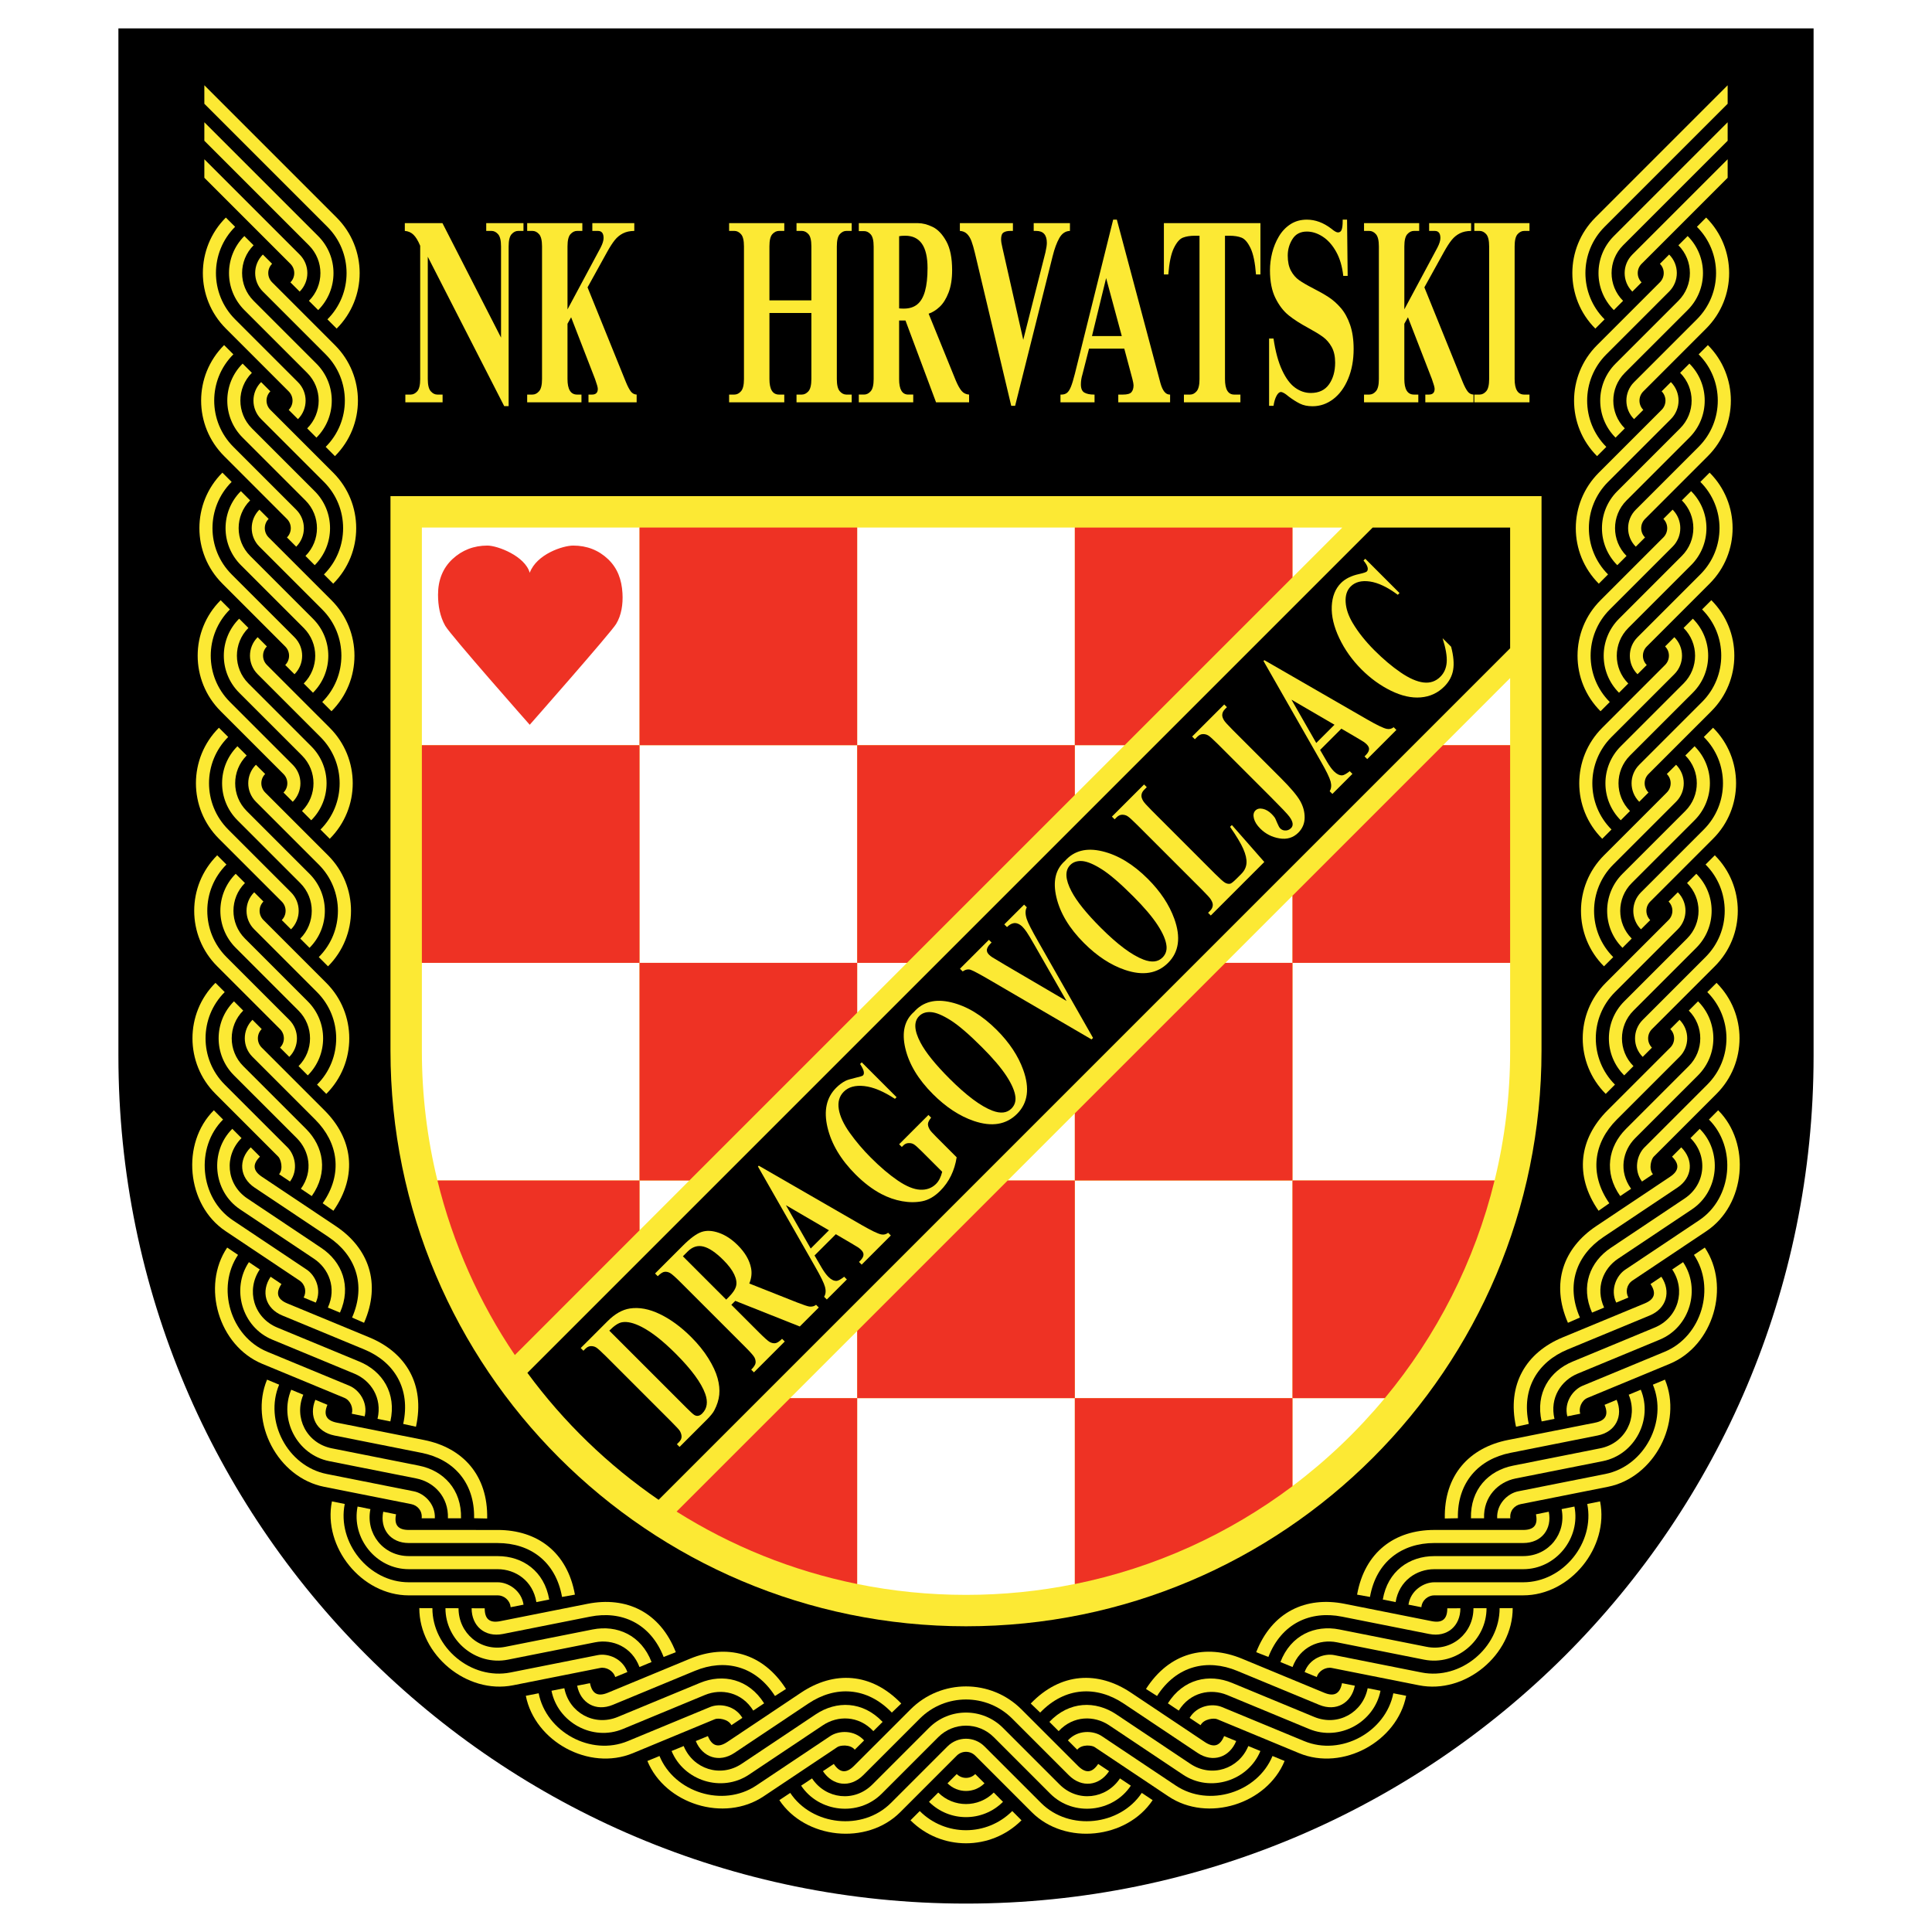 <?xml version="1.0" encoding="utf-8"?>
<!-- Generator: Adobe Illustrator 13.0.0, SVG Export Plug-In . SVG Version: 6.00 Build 14948)  -->
<!DOCTYPE svg PUBLIC "-//W3C//DTD SVG 1.0//EN" "http://www.w3.org/TR/2001/REC-SVG-20010904/DTD/svg10.dtd">
<svg version="1.0" id="Layer_1" xmlns="http://www.w3.org/2000/svg" xmlns:xlink="http://www.w3.org/1999/xlink" x="0px" y="0px"
	 width="192.756px" height="192.756px" viewBox="0 0 192.756 192.756" enable-background="new 0 0 192.756 192.756"
	 xml:space="preserve">
<g>
	<polygon fill-rule="evenodd" clip-rule="evenodd" fill="#FFFFFF" points="0,0 192.756,0 192.756,192.756 0,192.756 0,0 	"/>
	<path fill-rule="evenodd" clip-rule="evenodd" d="M180.942,2.834H11.813l0.001,102.521c0,46.703,37.861,84.566,84.564,84.566
		c46.703,0,84.564-37.863,84.564-84.566V2.834L180.942,2.834z"/>
	<path fill-rule="evenodd" clip-rule="evenodd" fill="#FCE934" d="M40.388,22.264h3.756l5.844,11.419v-9.094
		c0-0.594-0.097-1.001-0.292-1.221s-0.415-0.33-0.661-0.33h-0.524v-0.775h3.716v0.775h-0.523c-0.246,0-0.468,0.109-0.664,0.328
		c-0.196,0.219-0.294,0.63-0.294,1.231v15.921h-0.442L42.68,25.615v12.202c0,0.587,0.097,0.992,0.292,1.215
		c0.195,0.224,0.415,0.335,0.661,0.335h0.524v0.775h-3.716v-0.775h0.523c0.25,0,0.473-0.11,0.667-0.332s0.292-0.627,0.292-1.218
		V24.52c-0.215-0.513-0.44-0.882-0.678-1.108c-0.238-0.226-0.522-0.35-0.856-0.373V22.264L40.388,22.264z"/>
	<path fill-rule="evenodd" clip-rule="evenodd" fill="#FCE934" d="M56.621,30.868l3.302-6.162c0.198-0.385,0.297-0.704,0.297-0.957
		c0-0.474-0.188-0.711-0.564-0.711h-0.559v-0.775h4.187v0.775c-0.435,0.004-0.81,0.085-1.123,0.242
		c-0.314,0.158-0.585,0.378-0.814,0.662c-0.23,0.284-0.487,0.682-0.773,1.195L58.62,28.67l3.829,9.456
		c0.172,0.416,0.334,0.725,0.485,0.924s0.346,0.306,0.585,0.317v0.775h-4.805v-0.775h0.353c0.384,0,0.576-0.19,0.576-0.571
		c0-0.147-0.092-0.474-0.274-0.979l-2.388-6.162l-0.361,0.647v5.515c0,1.034,0.319,1.55,0.958,1.55h0.435v0.775h-5.416v-0.775h0.523
		c0.25,0,0.473-0.111,0.667-0.335c0.194-0.223,0.292-0.628,0.292-1.215V24.589c0-0.594-0.097-1.001-0.292-1.221
		s-0.417-0.33-0.667-0.33h-0.523v-0.775h5.504v0.775h-0.523c-0.246,0-0.467,0.109-0.664,0.327c-0.196,0.218-0.294,0.625-0.294,1.224
		V30.868L56.621,30.868z"/>
	<path fill-rule="evenodd" clip-rule="evenodd" fill="#FCE934" d="M76.767,29.969h4.184v-5.405c0-0.588-0.097-0.99-0.292-1.205
		c-0.195-0.214-0.417-0.321-0.667-0.321h-0.523v-0.775h5.504v0.775h-0.529c-0.246,0-0.466,0.11-0.661,0.33s-0.292,0.626-0.292,1.221
		v13.228c0,0.587,0.097,0.992,0.292,1.215c0.194,0.224,0.415,0.335,0.661,0.335h0.529v0.775h-5.504v-0.775h0.523
		c0.25,0,0.472-0.11,0.667-0.332c0.194-0.222,0.292-0.627,0.292-1.218v-6.592h-4.184v6.592c0,1.034,0.319,1.55,0.958,1.55h0.523
		v0.775h-5.504v-0.775h0.523c0.25,0,0.472-0.111,0.667-0.335c0.194-0.223,0.292-0.628,0.292-1.215V24.589
		c0-0.594-0.097-1.001-0.292-1.221s-0.417-0.33-0.667-0.33h-0.523v-0.775h5.504v0.775h-0.523c-0.246,0-0.468,0.107-0.665,0.321
		c-0.196,0.214-0.294,0.616-0.294,1.205V29.969L76.767,29.969z"/>
	<path fill-rule="evenodd" clip-rule="evenodd" fill="#FCE934" d="M90.312,23.519c1.486,0,2.229,1.073,2.229,3.219
		c0,0.937-0.084,1.705-0.252,2.304c-0.167,0.6-0.424,1.041-0.769,1.323c-0.345,0.284-0.793,0.425-1.344,0.425
		c-0.204,0-0.361-0.007-0.47-0.023v-7.201C89.853,23.535,90.055,23.519,90.312,23.519L90.312,23.519z M90.34,31.977l3.051,8.165
		h3.295v-0.775c-0.308-0.019-0.557-0.141-0.746-0.365s-0.381-0.568-0.578-1.032l-2.712-6.673c0.376-0.123,0.743-0.35,1.099-0.684
		c0.356-0.333,0.653-0.807,0.89-1.421c0.237-0.614,0.355-1.359,0.355-2.235c0-1.221-0.193-2.183-0.581-2.885
		c-0.387-0.701-0.84-1.178-1.359-1.431c-0.52-0.252-1.009-0.378-1.468-0.378h-5.903v0.794h0.523c0.25,0,0.472,0.11,0.667,0.329
		c0.195,0.219,0.292,0.626,0.292,1.22v13.211c0,0.586-0.097,0.992-0.292,1.215c-0.194,0.223-0.417,0.334-0.667,0.334h-0.523v0.775
		h5.431v-0.775h-0.498c-0.607,0-0.911-0.511-0.911-1.533v-5.857H90.34L90.34,31.977z"/>
	<path fill-rule="evenodd" clip-rule="evenodd" fill="#FCE934" d="M95.768,22.264h5.291v0.775h-0.255
		c-0.296,0-0.524,0.054-0.685,0.161s-0.239,0.333-0.239,0.675c0,0.203,0.041,0.474,0.125,0.812l2.085,9.217l2.217-8.738
		c0.091-0.405,0.137-0.716,0.137-0.935c0-0.795-0.354-1.192-1.062-1.192h-0.249v-0.775h3.615v0.775
		c-0.442,0.012-0.794,0.248-1.056,0.706c-0.261,0.459-0.483,1.063-0.669,1.812l-3.745,14.934h-0.386l-3.62-15.227
		c-0.119-0.496-0.234-0.896-0.347-1.201c-0.113-0.304-0.262-0.547-0.447-0.729c-0.187-0.181-0.423-0.28-0.711-0.295V22.264
		L95.768,22.264z"/>
	<path fill-rule="evenodd" clip-rule="evenodd" fill="#FCE934" d="M111.921,33.53h-2.974l1.411-5.786L111.921,33.53L111.921,33.53z
		 M109.203,40.142v-0.775h-0.06c-0.395,0-0.711-0.064-0.947-0.195c-0.237-0.13-0.355-0.404-0.355-0.822
		c0-0.328,0.051-0.659,0.154-0.994l0.657-2.571h3.518l0.812,3.034c0.075,0.301,0.112,0.508,0.112,0.621
		c0,0.29-0.069,0.517-0.205,0.681c-0.136,0.164-0.418,0.245-0.844,0.245h-0.474v0.775h5.17v-0.775H116.7
		c-0.403,0-0.712-0.382-0.924-1.147l-4.348-16.305h-0.366l-3.82,15.369c-0.143,0.57-0.274,1.004-0.396,1.305
		c-0.123,0.301-0.257,0.506-0.402,0.615c-0.146,0.109-0.328,0.164-0.546,0.164h-0.094v0.775H109.203L109.203,40.142z"/>
	<path fill-rule="evenodd" clip-rule="evenodd" fill="#FCE934" d="M122.217,23.519V37.82c0,1.032,0.308,1.547,0.923,1.547h0.616
		v0.775h-5.636v-0.775h0.62c0.241,0,0.458-0.111,0.649-0.334c0.19-0.223,0.287-0.628,0.287-1.213V23.519h-0.452
		c-0.48,0-0.884,0.064-1.208,0.192c-0.325,0.128-0.625,0.476-0.901,1.044c-0.275,0.568-0.46,1.444-0.553,2.627h-0.44v-5.119h9.632
		v5.119h-0.443c-0.09-1.183-0.271-2.059-0.545-2.627s-0.572-0.916-0.896-1.044c-0.325-0.128-0.727-0.192-1.203-0.192H122.217
		L122.217,23.519z"/>
	<path fill-rule="evenodd" clip-rule="evenodd" fill="#FCE934" d="M134.396,21.916l0.061,5.612h-0.439
		c-0.102-0.943-0.34-1.749-0.712-2.415c-0.373-0.666-0.82-1.167-1.34-1.504s-1.047-0.506-1.58-0.506c-0.645,0-1.123,0.25-1.437,0.75
		c-0.314,0.5-0.472,1.049-0.472,1.647c0,0.609,0.106,1.112,0.318,1.506c0.213,0.395,0.481,0.708,0.807,0.94s0.793,0.505,1.402,0.817
		c0.599,0.305,1.116,0.599,1.551,0.882c0.436,0.284,0.843,0.646,1.223,1.087c0.38,0.442,0.688,1.001,0.922,1.679
		c0.233,0.678,0.352,1.48,0.352,2.406c0,1.109-0.183,2.101-0.547,2.974c-0.364,0.874-0.859,1.549-1.484,2.025
		c-0.625,0.476-1.315,0.715-2.071,0.715c-0.493,0-0.912-0.088-1.261-0.262c-0.348-0.174-0.715-0.406-1.1-0.694
		c-0.362-0.309-0.627-0.463-0.792-0.463c-0.157,0-0.305,0.129-0.442,0.388s-0.236,0.588-0.295,0.988h-0.443v-6.713h0.44
		c0.192,1.295,0.479,2.349,0.858,3.161c0.379,0.813,0.812,1.395,1.301,1.746c0.487,0.351,1.007,0.526,1.559,0.526
		c0.811,0,1.419-0.288,1.824-0.864c0.405-0.577,0.608-1.3,0.608-2.172c0-0.619-0.116-1.136-0.347-1.553
		c-0.231-0.417-0.523-0.753-0.876-1.01c-0.352-0.257-0.848-0.558-1.485-0.905c-0.768-0.413-1.409-0.826-1.926-1.241
		c-0.518-0.415-0.958-0.988-1.322-1.722s-0.546-1.659-0.546-2.776c0-0.573,0.072-1.15,0.217-1.734
		c0.146-0.583,0.369-1.13,0.672-1.64c0.302-0.51,0.688-0.917,1.157-1.221c0.469-0.303,1.014-0.456,1.633-0.456
		c0.841,0,1.65,0.299,2.433,0.896c0.302,0.253,0.525,0.38,0.67,0.38c0.182,0,0.305-0.093,0.372-0.28c0.066-0.187,0.1-0.466,0.1-0.84
		v-0.156H134.396L134.396,21.916z"/>
	<path fill-rule="evenodd" clip-rule="evenodd" fill="#FCE934" d="M140.109,30.868l3.302-6.162c0.199-0.385,0.298-0.704,0.298-0.957
		c0-0.474-0.188-0.711-0.564-0.711h-0.559v-0.775h4.188v0.775c-0.436,0.004-0.811,0.085-1.124,0.242
		c-0.313,0.158-0.585,0.378-0.813,0.662c-0.23,0.284-0.487,0.682-0.773,1.195l-1.953,3.532l3.829,9.456
		c0.172,0.416,0.334,0.725,0.485,0.924c0.15,0.2,0.346,0.306,0.585,0.317v0.775h-4.805v-0.775h0.353c0.384,0,0.576-0.19,0.576-0.571
		c0-0.147-0.092-0.474-0.273-0.979l-2.389-6.162l-0.361,0.647v5.515c0,1.034,0.319,1.55,0.959,1.55h0.436v0.775h-5.416v-0.775h0.522
		c0.25,0,0.473-0.111,0.667-0.335c0.194-0.223,0.292-0.628,0.292-1.215V24.589c0-0.594-0.098-1.001-0.292-1.221
		s-0.417-0.33-0.667-0.33h-0.522v-0.775h5.503v0.775h-0.522c-0.246,0-0.468,0.109-0.664,0.327c-0.196,0.218-0.295,0.625-0.295,1.224
		V30.868L140.109,30.868z"/>
	<path fill-rule="evenodd" clip-rule="evenodd" fill="#FCE934" d="M147.092,40.142v-0.775h0.523c0.25,0,0.473-0.111,0.667-0.335
		c0.194-0.223,0.291-0.628,0.291-1.215V24.589c0-0.594-0.097-1.001-0.291-1.221s-0.417-0.33-0.667-0.33h-0.523v-0.775h5.504v0.775
		h-0.523c-0.246,0-0.468,0.109-0.664,0.327c-0.196,0.218-0.294,0.625-0.294,1.224v13.228c0,1.034,0.319,1.55,0.958,1.55h0.523v0.775
		H147.092L147.092,40.142z"/>
	<path fill-rule="evenodd" clip-rule="evenodd" fill="#FCE934" d="M168.55,43.659c2.039-2.039,2.039-5.344,0-7.383l-0.923,0.922
		c1.529,1.529,1.529,4.008,0,5.537l-6.27,6.271c-2.039,2.039-2.039,5.344,0,7.383l0.922-0.923c-1.528-1.529-1.528-4.008,0-5.537
		L168.55,43.659L168.55,43.659z"/>
	<path fill-rule="evenodd" clip-rule="evenodd" fill="#FCE934" d="M170.396,45.504c3.058-3.058,3.057-8.017,0-11.074l-0.923,0.923
		c2.548,2.548,2.548,6.68,0,9.228l-6.271,6.271c-1.019,1.019-1.019,2.672,0,3.691l0.923-0.923c-0.51-0.51-0.51-1.336,0-1.846
		L170.396,45.504L170.396,45.504z"/>
	<path fill-rule="evenodd" clip-rule="evenodd" fill="#FCE934" d="M159.512,58.234c-3.059-3.058-3.059-8.016,0-11.074l6.271-6.271
		c0.509-0.509,0.509-1.335,0-1.845l0.922-0.923c1.02,1.019,1.02,2.672,0,3.691l-6.27,6.27c-2.549,2.548-2.549,6.68,0,9.229
		L159.512,58.234L159.512,58.234z"/>
	<path fill-rule="evenodd" clip-rule="evenodd" fill="#FCE934" d="M168.378,30.933c2.038-2.039,2.038-5.345,0-7.383l-0.924,0.922
		c1.529,1.529,1.529,4.008,0,5.537l-6.271,6.271c-2.038,2.039-2.038,5.344,0,7.383l0.923-0.923c-1.529-1.529-1.528-4.008,0-5.537
		L168.378,30.933L168.378,30.933z"/>
	<path fill-rule="evenodd" clip-rule="evenodd" fill="#FCE934" d="M170.223,32.779c3.059-3.058,3.059-8.016,0-11.074l-0.922,0.923
		c2.548,2.548,2.548,6.68,0,9.228l-6.271,6.271c-1.02,1.019-1.021,2.672,0,3.692l0.923-0.923c-0.51-0.51-0.51-1.336,0-1.846
		L170.223,32.779L170.223,32.779z"/>
	<path fill-rule="evenodd" clip-rule="evenodd" fill="#FCE934" d="M159.339,45.509c-3.059-3.058-3.059-8.016,0-11.074l6.27-6.27
		c0.51-0.51,0.51-1.336,0-1.846l0.923-0.923c1.02,1.019,1.02,2.672,0,3.691l-6.27,6.271c-2.549,2.548-2.549,6.68,0,9.229
		L159.339,45.509L159.339,45.509z"/>
	<path fill-rule="evenodd" clip-rule="evenodd" fill="#FCE934" d="M168.723,56.384c2.039-2.039,2.039-5.344,0-7.382l-0.923,0.922
		c1.528,1.529,1.528,4.008,0,5.537l-6.271,6.271c-2.038,2.039-2.038,5.344,0,7.383l0.923-0.923c-1.529-1.529-1.528-4.008,0-5.537
		L168.723,56.384L168.723,56.384z"/>
	<path fill-rule="evenodd" clip-rule="evenodd" fill="#FCE934" d="M170.568,58.23c3.059-3.058,3.059-8.017,0-11.075l-0.923,0.923
		c2.549,2.548,2.549,6.68,0,9.229l-6.271,6.271c-1.019,1.019-1.02,2.672,0,3.691l0.923-0.922c-0.51-0.51-0.51-1.336,0-1.846
		L170.568,58.23L170.568,58.23z"/>
	<path fill-rule="evenodd" clip-rule="evenodd" fill="#FCE934" d="M159.685,70.96c-3.059-3.058-3.059-8.017,0-11.074l6.271-6.27
		c0.51-0.51,0.509-1.336,0-1.846l0.922-0.922c1.02,1.019,1.02,2.672,0,3.691l-6.271,6.271c-2.548,2.548-2.548,6.68,0,9.229
		L159.685,70.96L159.685,70.96z"/>
	<path fill-rule="evenodd" clip-rule="evenodd" fill="#FCE934" d="M168.896,69.109c2.039-2.039,2.039-5.344,0-7.382l-0.923,0.922
		c1.528,1.529,1.528,4.008,0,5.537l-6.271,6.271c-2.038,2.039-2.038,5.344,0,7.382l0.923-0.923c-1.529-1.529-1.529-4.008,0-5.538
		L168.896,69.109L168.896,69.109z"/>
	<path fill-rule="evenodd" clip-rule="evenodd" fill="#FCE934" d="M170.741,70.955c3.058-3.058,3.058-8.016,0-11.074l-0.923,0.922
		c2.548,2.548,2.548,6.68,0,9.229l-6.271,6.271c-1.019,1.019-1.019,2.672,0,3.691l0.923-0.923c-0.51-0.51-0.51-1.336,0-1.846
		L170.741,70.955L170.741,70.955z"/>
	<path fill-rule="evenodd" clip-rule="evenodd" fill="#FCE934" d="M159.856,83.685c-3.058-3.058-3.058-8.016,0-11.074l6.271-6.271
		c0.51-0.509,0.51-1.336,0-1.846l0.923-0.923c1.02,1.02,1.02,2.672,0,3.691l-6.271,6.27c-2.548,2.549-2.548,6.681,0,9.229
		L159.856,83.685L159.856,83.685z"/>
	<path fill-rule="evenodd" clip-rule="evenodd" fill="#FCE934" d="M169.068,81.835c2.039-2.039,2.039-5.344,0-7.383l-0.923,0.922
		c1.528,1.529,1.528,4.008,0,5.537l-6.271,6.271c-2.038,2.039-2.038,5.344,0,7.382l0.923-0.923
		c-1.529-1.528-1.529-4.008-0.001-5.537L169.068,81.835L169.068,81.835z"/>
	<path fill-rule="evenodd" clip-rule="evenodd" fill="#FCE934" d="M170.914,83.68c3.059-3.058,3.059-8.016,0-11.074l-0.923,0.923
		c2.548,2.548,2.548,6.68,0,9.229l-6.271,6.27c-1.02,1.02-1.02,2.672,0,3.691l0.923-0.922c-0.51-0.51-0.51-1.336,0-1.846
		L170.914,83.68L170.914,83.68z"/>
	<path fill-rule="evenodd" clip-rule="evenodd" fill="#FCE934" d="M160.029,96.411c-3.058-3.058-3.058-8.016,0-11.074l6.271-6.27
		c0.51-0.51,0.51-1.336,0-1.846l0.923-0.922c1.02,1.019,1.02,2.672,0,3.691l-6.271,6.27c-2.549,2.548-2.549,6.68,0,9.229
		L160.029,96.411L160.029,96.411z"/>
	<path fill-rule="evenodd" clip-rule="evenodd" fill="#FCE934" d="M169.24,94.561c2.04-2.039,2.04-5.344,0-7.383l-0.922,0.922
		c1.528,1.529,1.529,4.008,0,5.537l-6.271,6.271c-2.038,2.039-2.038,5.344,0,7.383l0.923-0.924c-1.529-1.529-1.529-4.008,0-5.537
		L169.24,94.561L169.24,94.561z"/>
	<path fill-rule="evenodd" clip-rule="evenodd" fill="#FCE934" d="M171.087,96.406c3.058-3.058,3.058-8.016,0-11.074l-0.923,0.923
		c2.548,2.548,2.549,6.68,0,9.229l-6.271,6.271c-1.02,1.02-1.02,2.672,0,3.691l0.923-0.924c-0.509-0.51-0.509-1.336,0-1.846
		L171.087,96.406L171.087,96.406z"/>
	<path fill-rule="evenodd" clip-rule="evenodd" fill="#FCE934" d="M160.202,109.137c-3.058-3.059-3.058-8.018,0-11.074l6.271-6.271
		c0.51-0.509,0.51-1.336,0-1.846l0.923-0.923c1.02,1.019,1.02,2.672,0,3.691l-6.271,6.27c-2.549,2.549-2.549,6.68,0,9.229
		L160.202,109.137L160.202,109.137z"/>
	<path fill-rule="evenodd" clip-rule="evenodd" fill="#FCE934" d="M169.414,107.287c2.038-2.039,2.038-5.346,0-7.385l-0.924,0.924
		c1.529,1.527,1.529,4.008,0,5.537l-6.27,6.27c-1.76,1.762-2.234,4.344-0.57,6.699l1.086-0.727
		c-1.264-1.754-0.844-3.799,0.406-5.049L169.414,107.287L169.414,107.287z"/>
	<path fill-rule="evenodd" clip-rule="evenodd" fill="#FCE934" d="M171.26,109.131c3.058-3.057,3.058-8.016,0-11.072l-0.923,0.922
		c2.548,2.549,2.548,6.68,0,9.229l-6.271,6.27c-0.741,0.742-1.103,2.244-0.244,3.402l1.091-0.73
		c-0.461-0.555-0.155-1.518,0.076-1.748L171.26,109.131L171.26,109.131z"/>
	<path fill-rule="evenodd" clip-rule="evenodd" fill="#FCE934" d="M159.491,120.799c-2.474-3.549-1.896-7.232,0.884-10.012
		l6.271-6.27c0.51-0.51,0.51-1.336,0-1.846l0.923-0.924c1.019,1.02,1.02,2.674,0,3.691l-6.271,6.271
		c-2.271,2.27-2.798,5.385-0.736,8.34L159.491,120.799L159.491,120.799z"/>
	<path fill-rule="evenodd" clip-rule="evenodd" fill="#FCE934" d="M172.368,17.736V15.89l-9.511,9.511
		c-1.02,1.02-1.02,2.672,0,3.692l0.923-0.923c-0.51-0.51-0.51-1.336,0-1.846L172.368,17.736L172.368,17.736z"/>
	<path fill-rule="evenodd" clip-rule="evenodd" fill="#FCE934" d="M172.368,10.353l-12.279,12.279c-2.549,2.548-2.549,6.68,0,9.229
		l-0.923,0.923c-3.058-3.058-3.058-8.017,0-11.075l13.202-13.202V10.353L172.368,10.353z"/>
	<path fill-rule="evenodd" clip-rule="evenodd" fill="#FCE934" d="M172.368,14.044v-1.846l-11.356,11.357
		c-2.039,2.038-2.039,5.344,0,7.383l0.922-0.924c-1.529-1.529-1.529-4.008,0-5.537L172.368,14.044L172.368,14.044z"/>
	<path fill-rule="evenodd" clip-rule="evenodd" fill="#FCE934" d="M161.428,125.586c-1.471,0.982-2.281,2.906-1.385,4.873
		l-1.206,0.5c-1.173-2.633-0.204-5.074,1.866-6.457l7.373-4.928c2.131-1.424,2.339-4.279,0.583-6.027l0.921-0.924
		c2.267,2.256,1.951,6.213-0.779,8.037L161.428,125.586L161.428,125.586z"/>
	<path fill-rule="evenodd" clip-rule="evenodd" fill="#FCE934" d="M162.878,127.758c-0.587,0.391-0.723,1.133-0.416,1.699
		l-1.212,0.504c-0.616-1.303,0.031-2.707,0.903-3.289l7.373-4.926c3.329-2.225,3.752-7.283,0.974-10.049l0.921-0.926
		c3.289,3.273,2.759,9.434-1.17,12.059L162.878,127.758L162.878,127.758z"/>
	<path fill-rule="evenodd" clip-rule="evenodd" fill="#FCE934" d="M159.253,122.33c-3.269,2.186-4.553,5.686-2.82,9.646l1.196-0.523
		c-1.446-3.301-0.32-6.254,2.35-8.037l7.372-4.926c1.532-1.023,1.633-2.779,0.388-4.018l-0.92,0.926
		c0.734,0.73,0.74,1.383-0.192,2.006L159.253,122.33L159.253,122.33z"/>
	<path fill-rule="evenodd" clip-rule="evenodd" fill="#FCE934" d="M157.398,137.051c-1.634,0.676-2.804,2.404-2.309,4.51
		l-1.281,0.254c-0.636-2.811,0.791-5.018,3.091-5.969l8.191-3.395c2.368-0.98,3.13-3.74,1.748-5.797l1.084-0.729
		c1.783,2.656,0.702,6.477-2.332,7.732L157.398,137.051L157.398,137.051z"/>
	<path fill-rule="evenodd" clip-rule="evenodd" fill="#FCE934" d="M158.397,139.463c-0.626,0.258-0.908,1.041-0.739,1.586
		l-1.287,0.258c-0.351-1.398,0.559-2.648,1.527-3.051l8.192-3.393c3.699-1.533,5.101-6.41,2.916-9.664l1.083-0.729
		c2.587,3.852,0.865,9.791-3.5,11.598L158.397,139.463L158.397,139.463z"/>
	<path fill-rule="evenodd" clip-rule="evenodd" fill="#FCE934" d="M155.9,133.434c-3.632,1.504-5.575,4.688-4.647,8.91l1.274-0.279
		c-0.773-3.521,0.906-6.197,3.872-7.426l8.192-3.393c1.702-0.705,2.144-2.406,1.164-3.865l-1.083,0.729
		c0.577,0.859,0.456,1.502-0.58,1.932L155.9,133.434L155.9,133.434z"/>
	<path fill-rule="evenodd" clip-rule="evenodd" fill="#FCE934" d="M151.21,147.508c-1.734,0.346-3.22,1.812-3.145,3.975h-1.306
		c-0.075-2.883,1.754-4.768,4.195-5.254l8.697-1.73c2.514-0.5,3.799-3.059,2.846-5.346l1.204-0.502
		c1.231,2.953-0.574,6.488-3.795,7.129L151.21,147.508L151.21,147.508z"/>
	<path fill-rule="evenodd" clip-rule="evenodd" fill="#FCE934" d="M151.72,150.068c-0.594,0.119-1.116,0.641-1.035,1.412
		l-1.312,0.002c-0.071-1.441,1.064-2.49,2.093-2.693l8.696-1.729c3.928-0.783,6.254-5.295,4.746-8.912l1.204-0.502
		c1.786,4.283-1.061,9.771-5.695,10.693L151.72,150.068L151.72,150.068z"/>
	<path fill-rule="evenodd" clip-rule="evenodd" fill="#FCE934" d="M150.446,143.668c-3.855,0.768-6.382,3.51-6.297,7.832
		l1.305-0.025c-0.071-3.604,2.098-5.9,5.247-6.525l8.696-1.73c1.808-0.359,2.572-1.941,1.896-3.562l-1.204,0.502
		c0.399,0.955,0.154,1.561-0.945,1.781L150.446,143.668L150.446,143.668z"/>
	<path fill-rule="evenodd" clip-rule="evenodd" fill="#FCE934" d="M143.1,156.559c-1.768,0-3.511,1.148-3.858,3.283l-1.28-0.256
		c0.487-2.84,2.65-4.332,5.139-4.332l8.867-0.002c2.563,0,4.323-2.258,3.834-4.688l1.279-0.256c0.632,3.135-1.829,6.25-5.112,6.25
		H143.1L143.1,156.559z"/>
	<path fill-rule="evenodd" clip-rule="evenodd" fill="#FCE934" d="M143.1,159.168c-0.604,0-1.223,0.465-1.289,1.184l-1.288-0.254
		c0.212-1.426,1.53-2.234,2.577-2.234h8.868c4.004,0,7.166-3.971,6.392-7.812l1.279-0.258c0.917,4.549-2.945,9.375-7.671,9.375
		H143.1L143.1,159.168z"/>
	<path fill-rule="evenodd" clip-rule="evenodd" fill="#FCE934" d="M143.1,152.643c-3.931,0-6.943,2.197-7.703,6.455l1.285,0.229
		c0.632-3.549,3.208-5.377,6.418-5.379h8.868c1.842,0,2.901-1.402,2.554-3.123l-1.279,0.258c0.205,1.014-0.153,1.561-1.274,1.561
		H143.1L143.1,152.643z"/>
	<path fill-rule="evenodd" clip-rule="evenodd" fill="#FCE934" d="M133.381,163.852c-1.734-0.344-3.668,0.443-4.425,2.469
		l-1.207-0.5c1.033-2.691,3.445-3.734,5.887-3.248l8.696,1.729c2.515,0.502,4.68-1.371,4.675-3.85l1.305-0.002
		c0.008,3.199-3.014,5.773-6.233,5.133L133.381,163.852L133.381,163.852z"/>
	<path fill-rule="evenodd" clip-rule="evenodd" fill="#FCE934" d="M132.871,166.412c-0.583-0.115-1.306,0.27-1.495,0.908l-1.214-0.5
		c0.485-1.357,1.937-1.893,2.964-1.688l8.697,1.73c3.927,0.781,7.803-2.498,7.794-6.416l1.305-0.004
		c0.012,4.641-4.719,8.621-9.354,7.699L132.871,166.412L132.871,166.412z"/>
	<path fill-rule="evenodd" clip-rule="evenodd" fill="#FCE934" d="M134.145,160.012c-3.855-0.766-7.239,0.801-8.814,4.828
		l1.216,0.475c1.312-3.357,4.195-4.648,7.344-4.021l8.697,1.729c1.807,0.359,3.119-0.809,3.115-2.566l-1.306,0.004
		c0.003,1.035-0.455,1.502-1.555,1.283L134.145,160.012L134.145,160.012z"/>
	<path fill-rule="evenodd" clip-rule="evenodd" fill="#FCE934" d="M122.426,169.109c-1.635-0.676-3.685-0.281-4.822,1.557
		l-1.085-0.725c1.538-2.438,4.105-2.99,6.405-2.037l8.193,3.393c2.367,0.98,4.857-0.432,5.335-2.863l1.281,0.252
		c-0.617,3.139-4.082,5.074-7.116,3.818L122.426,169.109L122.426,169.109z"/>
	<path fill-rule="evenodd" clip-rule="evenodd" fill="#FCE934" d="M121.426,171.521c-0.302-0.125-1.309-0.039-1.644,0.6
		l-1.093-0.729c0.74-1.236,2.268-1.477,3.235-1.076l8.193,3.393c3.699,1.533,8.14-0.926,8.896-4.771l1.28,0.252
		c-0.894,4.553-6.31,7.533-10.676,5.727L121.426,171.521L121.426,171.521z"/>
	<path fill-rule="evenodd" clip-rule="evenodd" fill="#FCE934" d="M123.924,165.492c-3.633-1.504-7.257-0.627-9.588,3.016
		l1.101,0.703c1.941-3.037,5.021-3.74,7.987-2.512l8.193,3.393c1.701,0.705,3.217-0.186,3.555-1.91l-1.28-0.252
		c-0.2,1.018-0.739,1.385-1.775,0.957L123.924,165.492L123.924,165.492z"/>
	<path fill-rule="evenodd" clip-rule="evenodd" fill="#FCE934" d="M110.654,172.129c-1.471-0.982-3.558-0.994-5.032,0.586
		l-0.924-0.924c1.984-2.09,4.611-2.129,6.681-0.746l7.373,4.926c2.131,1.424,4.85,0.523,5.792-1.768l1.207,0.496
		c-1.217,2.957-4.993,4.182-7.724,2.357L110.654,172.129L110.654,172.129z"/>
	<path fill-rule="evenodd" clip-rule="evenodd" fill="#FCE934" d="M109.204,174.301c-0.272-0.182-1.276-0.295-1.729,0.266
		l-0.93-0.928c0.968-1.066,2.513-1.006,3.384-0.424l7.373,4.926c3.33,2.225,8.165,0.68,9.656-2.945l1.207,0.496
		c-1.766,4.293-7.659,6.16-11.588,3.535L109.204,174.301L109.204,174.301z"/>
	<path fill-rule="evenodd" clip-rule="evenodd" fill="#FCE934" d="M112.829,168.873c-3.269-2.184-6.994-2.031-9.991,1.088
		l0.941,0.904c2.497-2.6,5.655-2.689,8.325-0.906l7.373,4.926c1.532,1.023,3.191,0.445,3.859-1.18l-1.206-0.496
		c-0.395,0.959-0.996,1.213-1.928,0.592L112.829,168.873L112.829,168.873z"/>
	<path fill-rule="evenodd" clip-rule="evenodd" fill="#FCE934" d="M104.79,178.961c2.322,2.32,6.265,1.859,8.035-0.805l-1.086-0.725
		c-1.371,2.064-4.213,2.418-6.025,0.605l-5.645-5.645c-2.038-2.037-5.344-2.037-7.383,0l-5.644,5.645
		c-1.812,1.812-4.654,1.459-6.025-0.605l-1.087,0.725c1.771,2.664,5.713,3.125,8.036,0.805l5.644-5.645
		c1.529-1.529,4.008-1.529,5.537,0L104.79,178.961L104.79,178.961z"/>
	<path fill-rule="evenodd" clip-rule="evenodd" fill="#FCE934" d="M102.945,180.807c3.341,3.34,9.486,2.658,12.055-1.207
		l-1.087-0.721c-2.17,3.264-7.214,3.836-10.045,1.004l-5.645-5.643c-1.02-1.021-2.672-1.021-3.691,0l-5.644,5.643
		c-2.832,2.832-7.875,2.26-10.045-1.004l-1.086,0.721c2.568,3.865,8.713,4.547,12.054,1.207l5.645-5.645
		c0.509-0.51,1.335-0.51,1.845,0L102.945,180.807L102.945,180.807z"/>
	<path fill-rule="evenodd" clip-rule="evenodd" fill="#FCE934" d="M106.637,177.115c1.303,1.301,3.043,1.059,4.016-0.404
		l-1.087-0.723c-0.573,0.863-1.213,0.996-2.007,0.203l-5.644-5.643c-3.058-3.059-8.016-3.059-11.074,0l-5.645,5.643
		c-0.793,0.793-1.433,0.66-2.006-0.203l-1.086,0.723c0.972,1.463,2.712,1.705,4.016,0.404l5.644-5.645
		c2.549-2.549,6.681-2.549,9.229,0L106.637,177.115L106.637,177.115z"/>
	<path fill-rule="evenodd" clip-rule="evenodd" fill="#FCE934" d="M100.069,179.768c-2.038,2.037-5.344,2.037-7.383,0l0.923-0.924
		c1.529,1.527,4.008,1.529,5.537,0L100.069,179.768L100.069,179.768z"/>
	<path fill-rule="evenodd" clip-rule="evenodd" fill="#FCE934" d="M101.915,181.613c-3.058,3.057-8.016,3.057-11.074,0l0.922-0.924
		c2.549,2.549,6.681,2.549,9.229,0L101.915,181.613L101.915,181.613z"/>
	<path fill-rule="evenodd" clip-rule="evenodd" fill="#FCE934" d="M97.3,176.998c-0.509,0.51-1.335,0.51-1.845,0l-0.923,0.924
		c1.02,1.018,2.672,1.018,3.691,0L97.3,176.998L97.3,176.998z"/>
	<path fill-rule="evenodd" clip-rule="evenodd" fill="#FCE934" d="M24.206,43.659c-2.039-2.039-2.039-5.344,0-7.383l0.923,0.922
		c-1.529,1.529-1.529,4.008,0,5.537l6.27,6.271c2.039,2.039,2.039,5.344,0,7.383l-0.922-0.923c1.529-1.529,1.529-4.008,0-5.537
		L24.206,43.659L24.206,43.659z"/>
	<path fill-rule="evenodd" clip-rule="evenodd" fill="#FCE934" d="M22.36,45.504c-3.058-3.058-3.058-8.017,0-11.074l0.923,0.923
		c-2.549,2.548-2.549,6.68,0,9.229l6.27,6.27c1.02,1.02,1.02,2.672,0,3.692L28.63,53.62c0.51-0.509,0.51-1.336,0-1.846L22.36,45.504
		L22.36,45.504z"/>
	<path fill-rule="evenodd" clip-rule="evenodd" fill="#FCE934" d="M33.245,58.234c3.058-3.058,3.058-8.016,0-11.074l-6.271-6.27
		c-0.51-0.51-0.509-1.336,0-1.846l-0.923-0.923c-1.019,1.019-1.019,2.672,0,3.691l6.27,6.27c2.549,2.548,2.549,6.68,0,9.229
		L33.245,58.234L33.245,58.234z"/>
	<path fill-rule="evenodd" clip-rule="evenodd" fill="#FCE934" d="M24.378,30.933c-2.039-2.039-2.039-5.344,0-7.383l0.923,0.922
		c-1.529,1.529-1.529,4.008,0,5.538l6.27,6.271c2.039,2.039,2.039,5.344,0,7.383l-0.923-0.924c1.529-1.529,1.529-4.008,0-5.537
		L24.378,30.933L24.378,30.933z"/>
	<path fill-rule="evenodd" clip-rule="evenodd" fill="#FCE934" d="M22.533,32.779c-3.058-3.058-3.058-8.016,0-11.074l0.923,0.923
		c-2.548,2.548-2.548,6.68,0,9.229l6.271,6.27c1.019,1.019,1.019,2.672,0,3.692l-0.923-0.923c0.51-0.51,0.51-1.336,0-1.846
		L22.533,32.779L22.533,32.779z"/>
	<path fill-rule="evenodd" clip-rule="evenodd" fill="#FCE934" d="M33.417,45.509c3.058-3.059,3.058-8.017,0-11.074l-6.27-6.271
		c-0.51-0.51-0.51-1.336,0-1.846l-0.923-0.923c-1.019,1.02-1.02,2.672,0,3.691l6.27,6.27c2.549,2.548,2.549,6.681,0,9.229
		L33.417,45.509L33.417,45.509z"/>
	<path fill-rule="evenodd" clip-rule="evenodd" fill="#FCE934" d="M24.033,56.384c-2.039-2.039-2.039-5.344,0-7.383l0.923,0.922
		c-1.529,1.529-1.529,4.008,0,5.537l6.27,6.271c2.039,2.038,2.039,5.344,0,7.382l-0.922-0.923c1.529-1.529,1.529-4.008,0-5.537
		L24.033,56.384L24.033,56.384z"/>
	<path fill-rule="evenodd" clip-rule="evenodd" fill="#FCE934" d="M22.187,58.23c-3.058-3.058-3.058-8.016,0-11.074l0.923,0.923
		c-2.548,2.548-2.548,6.68,0,9.229l6.271,6.27c1.019,1.019,1.02,2.672,0,3.691l-0.923-0.922c0.51-0.51,0.51-1.336,0-1.846
		L22.187,58.23L22.187,58.23z"/>
	<path fill-rule="evenodd" clip-rule="evenodd" fill="#FCE934" d="M33.072,70.96c3.058-3.058,3.058-8.016,0-11.074l-6.271-6.27
		c-0.509-0.51-0.509-1.336,0-1.846l-0.922-0.923c-1.02,1.02-1.02,2.672,0,3.691l6.27,6.27c2.548,2.548,2.548,6.68,0,9.229
		L33.072,70.96L33.072,70.96z"/>
	<path fill-rule="evenodd" clip-rule="evenodd" fill="#FCE934" d="M23.86,69.11c-2.039-2.039-2.039-5.345,0-7.383l0.923,0.922
		c-1.528,1.529-1.529,4.008,0,5.537l6.27,6.271c2.039,2.039,2.039,5.344,0,7.382l-0.922-0.923c1.529-1.529,1.529-4.008,0-5.537
		L23.86,69.11L23.86,69.11z"/>
	<path fill-rule="evenodd" clip-rule="evenodd" fill="#FCE934" d="M22.015,70.955c-3.058-3.058-3.058-8.016,0-11.074l0.922,0.923
		c-2.548,2.548-2.548,6.68,0,9.228l6.271,6.271c1.02,1.019,1.02,2.672,0,3.691l-0.923-0.923c0.51-0.51,0.51-1.336,0-1.846
		L22.015,70.955L22.015,70.955z"/>
	<path fill-rule="evenodd" clip-rule="evenodd" fill="#FCE934" d="M32.899,83.686c3.058-3.058,3.058-8.016,0-11.074l-6.271-6.27
		c-0.51-0.51-0.51-1.336,0-1.846l-0.923-0.923c-1.02,1.02-1.02,2.672,0,3.691l6.27,6.271c2.548,2.548,2.548,6.68,0,9.229
		L32.899,83.686L32.899,83.686z"/>
	<path fill-rule="evenodd" clip-rule="evenodd" fill="#FCE934" d="M23.688,81.835c-2.039-2.039-2.039-5.344,0-7.382l0.923,0.922
		c-1.529,1.529-1.529,4.008,0,5.537l6.27,6.271c2.038,2.039,2.039,5.344,0,7.383l-0.923-0.923c1.529-1.529,1.529-4.008,0-5.537
		L23.688,81.835L23.688,81.835z"/>
	<path fill-rule="evenodd" clip-rule="evenodd" fill="#FCE934" d="M21.842,83.681c-3.058-3.059-3.058-8.017,0-11.074l0.923,0.922
		c-2.548,2.548-2.548,6.68,0,9.229l6.271,6.27c1.019,1.02,1.019,2.672,0,3.692l-0.923-0.923c0.509-0.509,0.509-1.336,0-1.846
		L21.842,83.681L21.842,83.681z"/>
	<path fill-rule="evenodd" clip-rule="evenodd" fill="#FCE934" d="M32.727,96.411c3.058-3.058,3.058-8.016,0-11.074l-6.271-6.27
		c-0.51-0.51-0.51-1.336,0-1.846l-0.923-0.922c-1.019,1.019-1.02,2.672,0,3.691l6.271,6.27c2.548,2.548,2.548,6.68,0,9.229
		L32.727,96.411L32.727,96.411z"/>
	<path fill-rule="evenodd" clip-rule="evenodd" fill="#FCE934" d="M23.515,94.561c-2.039-2.039-2.039-5.344,0-7.383l0.923,0.922
		c-1.529,1.53-1.529,4.008,0,5.538l6.27,6.271c2.039,2.039,2.039,5.344,0,7.383l-0.923-0.924c1.529-1.529,1.529-4.008,0-5.537
		L23.515,94.561L23.515,94.561z"/>
	<path fill-rule="evenodd" clip-rule="evenodd" fill="#FCE934" d="M21.669,96.406c-3.058-3.058-3.058-8.016,0-11.074l0.923,0.922
		c-2.548,2.548-2.548,6.68,0,9.229l6.271,6.271c1.019,1.02,1.019,2.672,0,3.691l-0.923-0.924c0.51-0.51,0.51-1.336,0-1.846
		L21.669,96.406L21.669,96.406z"/>
	<path fill-rule="evenodd" clip-rule="evenodd" fill="#FCE934" d="M32.554,109.137c3.058-3.059,3.058-8.018,0-11.074l-6.271-6.27
		c-0.51-0.51-0.509-1.336,0-1.846l-0.923-0.923c-1.019,1.019-1.019,2.672,0,3.691l6.271,6.27c2.548,2.549,2.548,6.68,0,9.229
		L32.554,109.137L32.554,109.137z"/>
	<path fill-rule="evenodd" clip-rule="evenodd" fill="#FCE934" d="M23.342,107.287c-2.039-2.039-2.039-5.346,0-7.385l0.923,0.924
		c-1.529,1.529-1.529,4.008,0,5.537l6.271,6.27c1.76,1.762,2.233,4.344,0.569,6.699l-1.085-0.727
		c1.263-1.754,0.843-3.799-0.407-5.049L23.342,107.287L23.342,107.287z"/>
	<path fill-rule="evenodd" clip-rule="evenodd" fill="#FCE934" d="M21.496,109.131c-3.058-3.057-3.058-8.016,0-11.072l0.923,0.922
		c-2.548,2.549-2.548,6.68,0,9.229l6.271,6.27c0.741,0.742,1.102,2.244,0.243,3.402l-1.09-0.73c0.461-0.555,0.155-1.518-0.076-1.748
		L21.496,109.131L21.496,109.131z"/>
	<path fill-rule="evenodd" clip-rule="evenodd" fill="#FCE934" d="M33.265,120.799c2.473-3.547,1.896-7.232-0.884-10.012
		l-6.271-6.27c-0.509-0.51-0.509-1.336,0-1.846l-0.923-0.924c-1.019,1.02-1.019,2.674,0,3.691l6.271,6.271
		c2.27,2.27,2.798,5.385,0.736,8.34L33.265,120.799L33.265,120.799z"/>
	<path fill-rule="evenodd" clip-rule="evenodd" fill="#FCE934" d="M20.388,17.736V15.89l9.511,9.511c1.02,1.02,1.02,2.672,0,3.692
		l-0.923-0.923c0.51-0.51,0.51-1.336,0-1.846L20.388,17.736L20.388,17.736z"/>
	<path fill-rule="evenodd" clip-rule="evenodd" fill="#FCE934" d="M20.388,10.353l12.279,12.279c2.548,2.548,2.548,6.681,0,9.229
		l0.923,0.923c3.058-3.058,3.058-8.016,0-11.075L20.387,8.507L20.388,10.353L20.388,10.353z"/>
	<path fill-rule="evenodd" clip-rule="evenodd" fill="#FCE934" d="M20.388,14.044v-1.846l11.357,11.357
		c2.038,2.039,2.039,5.344,0,7.383l-0.923-0.923c1.529-1.529,1.529-4.008,0-5.537L20.388,14.044L20.388,14.044z"/>
	<path fill-rule="evenodd" clip-rule="evenodd" fill="#FCE934" d="M31.328,125.586c1.471,0.982,2.281,2.906,1.384,4.873l1.207,0.5
		c1.173-2.633,0.204-5.074-1.866-6.457l-7.373-4.928c-2.131-1.424-2.339-4.279-0.583-6.027l-0.921-0.924
		c-2.267,2.256-1.951,6.213,0.779,8.037L31.328,125.586L31.328,125.586z"/>
	<path fill-rule="evenodd" clip-rule="evenodd" fill="#FCE934" d="M29.878,127.758c0.587,0.391,0.723,1.133,0.416,1.699l1.212,0.504
		c0.616-1.303-0.031-2.707-0.903-3.289l-7.373-4.926c-3.329-2.225-3.752-7.283-0.974-10.049l-0.92-0.924
		c-3.289,3.271-2.759,9.432,1.169,12.057L29.878,127.758L29.878,127.758z"/>
	<path fill-rule="evenodd" clip-rule="evenodd" fill="#FCE934" d="M33.503,122.33c3.268,2.186,4.553,5.686,2.819,9.646l-1.195-0.523
		c1.446-3.301,0.32-6.254-2.349-8.037l-7.374-4.926c-1.531-1.023-1.633-2.779-0.388-4.018l0.921,0.926
		c-0.735,0.73-0.741,1.383,0.192,2.006L33.503,122.33L33.503,122.33z"/>
	<path fill-rule="evenodd" clip-rule="evenodd" fill="#FCE934" d="M35.357,137.051c1.634,0.676,2.804,2.404,2.309,4.51l1.281,0.254
		c0.636-2.811-0.791-5.018-3.09-5.969l-8.192-3.395c-2.368-0.98-3.129-3.74-1.748-5.797l-1.083-0.729
		c-1.783,2.656-0.702,6.477,2.332,7.732L35.357,137.051L35.357,137.051z"/>
	<path fill-rule="evenodd" clip-rule="evenodd" fill="#FCE934" d="M34.358,139.463c0.625,0.258,0.908,1.041,0.739,1.586l1.287,0.258
		c0.351-1.398-0.559-2.648-1.527-3.051l-8.193-3.393c-3.699-1.533-5.101-6.41-2.916-9.664l-1.083-0.729
		c-2.587,3.852-0.866,9.791,3.5,11.6L34.358,139.463L34.358,139.463z"/>
	<path fill-rule="evenodd" clip-rule="evenodd" fill="#FCE934" d="M36.855,133.434c3.632,1.504,5.575,4.688,4.647,8.91l-1.275-0.279
		c0.774-3.521-0.906-6.197-3.872-7.426l-8.192-3.393c-1.702-0.705-2.144-2.406-1.164-3.865l1.083,0.729
		c-0.578,0.859-0.456,1.502,0.58,1.932L36.855,133.434L36.855,133.434z"/>
	<path fill-rule="evenodd" clip-rule="evenodd" fill="#FCE934" d="M41.546,147.508c1.735,0.346,3.219,1.812,3.144,3.975h1.306
		c0.075-2.883-1.754-4.768-4.195-5.254l-8.697-1.73c-2.514-0.5-3.799-3.059-2.845-5.346l-1.205-0.5
		c-1.231,2.951,0.575,6.486,3.795,7.127L41.546,147.508L41.546,147.508z"/>
	<path fill-rule="evenodd" clip-rule="evenodd" fill="#FCE934" d="M41.036,150.068c0.594,0.119,1.116,0.641,1.035,1.412l1.313,0.002
		c0.071-1.439-1.065-2.49-2.093-2.693l-8.697-1.729c-3.927-0.783-6.254-5.295-4.745-8.912l-1.205-0.502
		c-1.786,4.283,1.06,9.771,5.695,10.693L41.036,150.068L41.036,150.068z"/>
	<path fill-rule="evenodd" clip-rule="evenodd" fill="#FCE934" d="M42.31,143.67c3.855,0.766,6.382,3.508,6.296,7.832l-1.305-0.027
		c0.072-3.604-2.098-5.9-5.246-6.525l-8.697-1.73c-1.807-0.359-2.572-1.941-1.896-3.562l1.204,0.502
		c-0.399,0.955-0.154,1.561,0.945,1.781L42.31,143.67L42.31,143.67z"/>
	<path fill-rule="evenodd" clip-rule="evenodd" fill="#FCE934" d="M49.656,156.559c1.769,0,3.511,1.148,3.858,3.283l1.281-0.256
		c-0.488-2.84-2.65-4.332-5.139-4.332l-8.867-0.002c-2.563,0-4.323-2.258-3.833-4.686l-1.28-0.258
		c-0.631,3.135,1.83,6.25,5.113,6.25H49.656L49.656,156.559z"/>
	<path fill-rule="evenodd" clip-rule="evenodd" fill="#FCE934" d="M49.656,159.168c0.605,0,1.224,0.465,1.29,1.184l1.288-0.254
		c-0.211-1.426-1.53-2.234-2.578-2.234h-8.867c-4.005,0-7.167-3.971-6.393-7.812l-1.279-0.258c-0.916,4.549,2.946,9.375,7.672,9.377
		L49.656,159.168L49.656,159.168z"/>
	<path fill-rule="evenodd" clip-rule="evenodd" fill="#FCE934" d="M49.656,152.645c3.931,0,6.944,2.195,7.704,6.453l-1.285,0.229
		c-0.632-3.549-3.208-5.377-6.418-5.377l-8.868-0.002c-1.842,0-2.901-1.402-2.554-3.123l1.279,0.258
		c-0.205,1.016,0.153,1.561,1.275,1.561L49.656,152.645L49.656,152.645z"/>
	<path fill-rule="evenodd" clip-rule="evenodd" fill="#FCE934" d="M59.375,163.854c1.734-0.346,3.668,0.441,4.425,2.467l1.206-0.5
		c-1.033-2.691-3.444-3.732-5.885-3.248l-8.698,1.73c-2.514,0.5-4.68-1.373-4.674-3.85l-1.305-0.004
		c-0.008,3.199,3.013,5.773,6.234,5.135L59.375,163.854L59.375,163.854z"/>
	<path fill-rule="evenodd" clip-rule="evenodd" fill="#FCE934" d="M59.885,166.412c0.583-0.115,1.306,0.27,1.495,0.908l1.214-0.5
		c-0.486-1.357-1.937-1.893-2.964-1.688l-8.697,1.73c-3.927,0.781-7.803-2.498-7.793-6.416l-1.305-0.004
		c-0.011,4.641,4.719,8.621,9.354,7.699L59.885,166.412L59.885,166.412z"/>
	<path fill-rule="evenodd" clip-rule="evenodd" fill="#FCE934" d="M58.611,160.014c3.855-0.768,7.239,0.799,8.815,4.826
		l-1.216,0.475c-1.312-3.355-4.196-4.648-7.344-4.021l-8.697,1.729c-1.807,0.359-3.119-0.809-3.115-2.566l1.305,0.004
		c-0.003,1.035,0.455,1.502,1.555,1.283L58.611,160.014L58.611,160.014z"/>
	<path fill-rule="evenodd" clip-rule="evenodd" fill="#FCE934" d="M70.331,169.109c1.634-0.676,3.684-0.281,4.822,1.557l1.085-0.725
		c-1.538-2.438-4.106-2.99-6.406-2.037l-8.193,3.393c-2.368,0.98-4.858-0.432-5.335-2.863l-1.281,0.252
		c0.616,3.139,4.082,5.074,7.116,3.818L70.331,169.109L70.331,169.109z"/>
	<path fill-rule="evenodd" clip-rule="evenodd" fill="#FCE934" d="M71.33,171.521c0.302-0.125,1.308-0.039,1.644,0.6l1.093-0.729
		c-0.741-1.236-2.269-1.477-3.236-1.076l-8.192,3.393c-3.7,1.533-8.141-0.926-8.896-4.771l-1.281,0.252
		c0.895,4.553,6.31,7.533,10.676,5.727L71.33,171.521L71.33,171.521z"/>
	<path fill-rule="evenodd" clip-rule="evenodd" fill="#FCE934" d="M68.833,165.494c3.632-1.506,7.256-0.629,9.587,3.014l-1.1,0.703
		c-1.941-3.037-5.022-3.74-7.988-2.512l-8.192,3.393c-1.703,0.705-3.217-0.186-3.556-1.91l1.28-0.252
		c0.2,1.018,0.74,1.385,1.776,0.957L68.833,165.494L68.833,165.494z"/>
	<path fill-rule="evenodd" clip-rule="evenodd" fill="#FCE934" d="M82.102,172.129c1.471-0.982,3.558-0.994,5.032,0.586l0.924-0.922
		c-1.985-2.092-4.611-2.131-6.681-0.748l-7.374,4.926c-2.131,1.424-4.849,0.523-5.792-1.768l-1.207,0.496
		c1.216,2.957,4.993,4.182,7.723,2.357L82.102,172.129L82.102,172.129z"/>
	<path fill-rule="evenodd" clip-rule="evenodd" fill="#FCE934" d="M83.552,174.301c0.272-0.182,1.276-0.295,1.729,0.266l0.93-0.926
		c-0.968-1.068-2.513-1.008-3.385-0.426l-7.373,4.926c-3.33,2.225-8.165,0.68-9.656-2.945l-1.207,0.498
		c1.765,4.291,7.659,6.158,11.587,3.533L83.552,174.301L83.552,174.301z"/>
	<path fill-rule="evenodd" clip-rule="evenodd" fill="#FCE934" d="M79.927,168.873c3.269-2.184,6.994-2.031,9.991,1.088
		l-0.941,0.904c-2.497-2.6-5.655-2.689-8.324-0.906l-7.374,4.926c-1.532,1.023-3.191,0.445-3.86-1.18l1.207-0.496
		c0.394,0.959,0.995,1.213,1.928,0.592L79.927,168.873L79.927,168.873z"/>
	<path fill-rule="evenodd" clip-rule="evenodd" fill="#FCE934" d="M153.799,49.501H38.958l0,55.333
		c0,31.711,25.708,57.42,57.42,57.42c31.711,0,57.419-25.709,57.419-57.42L153.799,49.501L153.799,49.501z"/>
	<path fill-rule="evenodd" clip-rule="evenodd" d="M65.71,149.637c-5.043-3.459-9.473-7.746-13.092-12.668l84.336-84.336l13.712,0
		l0.001,12.046L65.71,149.637L65.71,149.637z"/>
	<path fill-rule="evenodd" clip-rule="evenodd" fill="#FCE934" d="M62.068,131.92c0.517-0.09,1.167,0.064,1.95,0.465
		c0.999,0.514,2.131,1.404,3.397,2.67c1.571,1.572,2.553,2.908,2.946,4.008c0.291,0.814,0.19,1.469-0.302,1.961
		c-0.15,0.15-0.302,0.229-0.455,0.236c-0.107,0.01-0.218-0.02-0.333-0.09c-0.116-0.068-0.377-0.307-0.784-0.713l-7.697-7.697
		C61.281,132.26,61.707,131.98,62.068,131.92L62.068,131.92z M70.496,141.664c0.385-0.387,0.64-0.699,0.764-0.939
		c0.281-0.533,0.448-1.057,0.5-1.568c0.052-0.514-0.004-1.068-0.169-1.664c-0.165-0.598-0.472-1.256-0.92-1.975
		c-0.448-0.721-1.02-1.428-1.713-2.121c-1.004-1.004-2.042-1.766-3.114-2.285c-1.072-0.518-2.072-0.707-3-0.564
		c-0.757,0.117-1.494,0.535-2.211,1.252l-2.695,2.695l0.269,0.27l0.2-0.201c0.17-0.168,0.352-0.256,0.545-0.262
		c0.194-0.004,0.37,0.041,0.527,0.135c0.158,0.096,0.489,0.395,0.993,0.898l6.489,6.49c0.51,0.51,0.802,0.828,0.876,0.955
		c0.112,0.199,0.165,0.391,0.162,0.574s-0.092,0.361-0.267,0.535l-0.2,0.201l0.269,0.27L70.496,141.664L70.496,141.664z"/>
	<path fill-rule="evenodd" clip-rule="evenodd" fill="#FCE934" d="M68.603,124.869c0.478-0.479,1.003-0.645,1.577-0.5
		c0.574,0.145,1.236,0.592,1.988,1.344c0.52,0.52,0.881,0.998,1.086,1.439c0.205,0.439,0.268,0.824,0.188,1.15
		c-0.08,0.328-0.326,0.697-0.738,1.109l-0.251,0.252l-4.321-4.322L68.603,124.869L68.603,124.869z M73.36,129.787l6.434,2.557
		l1.896-1.895l-0.27-0.27c-0.174,0.146-0.398,0.205-0.669,0.176c-0.187-0.027-0.591-0.162-1.211-0.404l-4.783-1.896
		c0.216-0.516,0.275-1.027,0.178-1.531c-0.155-0.795-0.596-1.557-1.324-2.283c-0.597-0.598-1.224-1.01-1.881-1.24
		s-1.236-0.26-1.738-0.088s-1.117,0.623-1.844,1.35l-2.793,2.793l0.269,0.27c0.274-0.273,0.502-0.42,0.686-0.438
		c0.183-0.02,0.364,0.021,0.542,0.119c0.178,0.1,0.535,0.414,1.067,0.947l6.402,6.402c0.534,0.533,0.848,0.889,0.944,1.064
		c0.095,0.176,0.136,0.355,0.122,0.539c-0.015,0.186-0.16,0.414-0.437,0.691l0.269,0.27l3.077-3.078l-0.269-0.27
		c-0.274,0.275-0.503,0.422-0.686,0.439c-0.183,0.02-0.364-0.021-0.542-0.119c-0.179-0.1-0.534-0.414-1.067-0.947l-2.765-2.766
		L73.36,129.787L73.36,129.787z"/>
	<path fill-rule="evenodd" clip-rule="evenodd" fill="#FCE934" d="M80.885,124.566l-2.473-4.322l4.292,2.504L80.885,124.566
		L80.885,124.566z M84.941,124.047c0.402,0.236,0.629,0.373,0.68,0.41c0.109,0.076,0.207,0.156,0.294,0.244
		c0.146,0.145,0.224,0.289,0.236,0.432c0.012,0.201-0.098,0.418-0.331,0.652l-0.12,0.119l0.269,0.27l2.91-2.91l-0.269-0.27
		c-0.209,0.16-0.438,0.215-0.688,0.164c-0.332-0.064-0.984-0.379-1.957-0.939l-10.261-5.918l-0.083,0.084l5.721,10.021
		c0.548,0.955,0.873,1.623,0.973,2.002c0.101,0.381,0.07,0.705-0.093,0.973l0.269,0.27l2.001-2l-0.27-0.27
		c-0.352,0.273-0.606,0.412-0.764,0.414c-0.267,0.006-0.539-0.129-0.814-0.406c-0.209-0.209-0.432-0.514-0.67-0.916l-0.708-1.213
		l2.124-2.123L84.941,124.047L84.941,124.047z"/>
	<path fill-rule="evenodd" clip-rule="evenodd" fill="#FCE934" d="M85.975,105.99l3.478,3.479l-0.164,0.162
		c-1.149-0.75-2.169-1.176-3.061-1.273c-0.891-0.098-1.572,0.088-2.042,0.559c-0.449,0.447-0.615,1.029-0.5,1.744
		c0.115,0.713,0.482,1.504,1.1,2.369c0.619,0.865,1.318,1.689,2.099,2.469c0.946,0.947,1.843,1.709,2.691,2.285
		c0.849,0.578,1.592,0.881,2.229,0.914c0.638,0.031,1.165-0.162,1.583-0.578c0.146-0.146,0.269-0.32,0.369-0.523
		c0.101-0.201,0.182-0.432,0.246-0.689l-2.052-2.051c-0.388-0.389-0.655-0.623-0.802-0.703c-0.147-0.082-0.317-0.117-0.511-0.107
		s-0.363,0.084-0.506,0.229l-0.156,0.156l-0.269-0.27l2.924-2.924l0.269,0.27c-0.199,0.246-0.304,0.451-0.316,0.613
		c-0.012,0.164,0.046,0.355,0.175,0.576c0.065,0.117,0.278,0.357,0.637,0.715l2.051,2.053c-0.104,0.666-0.293,1.279-0.566,1.838
		c-0.272,0.559-0.632,1.062-1.078,1.508c-0.57,0.57-1.171,0.916-1.803,1.039c-0.631,0.123-1.299,0.121-2.002-0.006
		c-0.703-0.125-1.395-0.367-2.077-0.723c-0.875-0.463-1.727-1.111-2.557-1.939c-1.484-1.484-2.419-3.057-2.808-4.715
		c-0.388-1.658-0.099-2.969,0.866-3.936c0.298-0.297,0.606-0.527,0.924-0.689c0.167-0.09,0.487-0.189,0.96-0.299
		c0.473-0.109,0.736-0.191,0.79-0.244c0.085-0.084,0.113-0.211,0.083-0.381c-0.029-0.17-0.151-0.424-0.367-0.762L85.975,105.99
		L85.975,105.99z"/>
	<path fill-rule="evenodd" clip-rule="evenodd" fill="#FCE934" d="M92.897,100.982c0.496,0.037,1.142,0.305,1.937,0.805
		c0.795,0.5,1.845,1.402,3.149,2.707c1.097,1.096,1.912,2.057,2.448,2.883c0.536,0.828,0.829,1.525,0.881,2.096
		c0.038,0.447-0.095,0.822-0.399,1.127c-0.452,0.453-1.085,0.521-1.899,0.213c-1.166-0.445-2.591-1.508-4.274-3.191
		c-1.417-1.416-2.385-2.619-2.907-3.611c-0.635-1.207-0.678-2.088-0.127-2.637C92.004,101.074,92.401,100.943,92.897,100.982
		L92.897,100.982z M90.322,104.582c0.37,1.586,1.288,3.109,2.752,4.574c1.305,1.305,2.667,2.199,4.084,2.682
		c1.794,0.611,3.232,0.375,4.313-0.707c1.079-1.078,1.284-2.543,0.615-4.396c-0.504-1.396-1.383-2.721-2.634-3.973
		c-1.465-1.465-2.983-2.385-4.557-2.76c-1.574-0.377-2.81-0.057-3.71,0.959C90.24,101.791,89.953,102.998,90.322,104.582
		L90.322,104.582z"/>
	<path fill-rule="evenodd" clip-rule="evenodd" fill="#FCE934" d="M102.175,90.253l0.27,0.269c-0.163,0.279-0.166,0.666-0.011,1.16
		c0.116,0.368,0.5,1.124,1.152,2.266l5.467,9.606l-0.149,0.148l-9.904-5.779c-1.192-0.698-1.914-1.088-2.164-1.168
		c-0.25-0.08-0.513-0.025-0.79,0.164l-0.269-0.269l2.884-2.883l0.27,0.269l-0.099,0.098c-0.26,0.26-0.383,0.49-0.37,0.691
		c0.002,0.143,0.073,0.285,0.213,0.425c0.088,0.088,0.204,0.179,0.347,0.273c0.143,0.094,0.542,0.333,1.196,0.716l6.19,3.629
		l-3.183-5.561c-0.386-0.671-0.651-1.114-0.798-1.326c-0.147-0.212-0.283-0.381-0.409-0.508c-0.146-0.146-0.298-0.25-0.457-0.314
		c-0.158-0.064-0.313-0.08-0.463-0.045c-0.211,0.046-0.421,0.173-0.63,0.382l-0.27-0.269L102.175,90.253L102.175,90.253z"/>
	<path fill-rule="evenodd" clip-rule="evenodd" fill="#FCE934" d="M107.97,85.909c0.497,0.038,1.143,0.307,1.937,0.807
		c0.796,0.499,1.847,1.401,3.15,2.706c1.097,1.096,1.912,2.057,2.448,2.884c0.536,0.827,0.829,1.525,0.88,2.095
		c0.039,0.447-0.094,0.823-0.399,1.128c-0.451,0.452-1.084,0.521-1.899,0.21c-1.166-0.443-2.591-1.506-4.273-3.189
		c-1.416-1.416-2.385-2.62-2.906-3.612c-0.636-1.207-0.678-2.087-0.127-2.638C107.077,86.002,107.475,85.872,107.97,85.909
		L107.97,85.909z M105.395,89.51c0.37,1.585,1.287,3.11,2.752,4.574c1.305,1.305,2.666,2.199,4.085,2.681
		c1.794,0.61,3.231,0.376,4.313-0.706c1.079-1.079,1.284-2.544,0.615-4.397c-0.505-1.396-1.383-2.72-2.634-3.972
		c-1.465-1.464-2.983-2.385-4.558-2.761c-1.573-0.376-2.811-0.056-3.71,0.96C105.313,86.718,105.025,87.925,105.395,89.51
		L105.395,89.51z"/>
	<path fill-rule="evenodd" clip-rule="evenodd" fill="#FCE934" d="M122.903,82.312l3.237,3.688l-5.34,5.34l-0.27-0.27l0.2-0.2
		c0.175-0.174,0.265-0.366,0.27-0.574c0.007-0.143-0.051-0.318-0.175-0.524c-0.082-0.15-0.371-0.473-0.865-0.968l-6.489-6.489
		c-0.504-0.504-0.836-0.803-0.995-0.896c-0.158-0.093-0.335-0.138-0.529-0.133c-0.193,0.005-0.374,0.091-0.541,0.258l-0.2,0.2
		l-0.27-0.27l3.208-3.208l0.27,0.27l-0.263,0.262c-0.174,0.175-0.264,0.366-0.269,0.574c-0.01,0.146,0.046,0.323,0.167,0.531
		c0.083,0.15,0.371,0.473,0.866,0.968l6.285,6.285c0.505,0.504,0.844,0.808,1.019,0.91s0.347,0.136,0.517,0.102
		c0.118-0.031,0.319-0.189,0.604-0.473l0.502-0.502c0.317-0.317,0.491-0.675,0.521-1.073c0.028-0.397-0.078-0.873-0.32-1.425
		c-0.243-0.553-0.684-1.287-1.32-2.201L122.903,82.312L122.903,82.312z"/>
	<path fill-rule="evenodd" clip-rule="evenodd" fill="#FCE934" d="M119.211,73.755l-0.27-0.269l3.201-3.201l0.269,0.27l-0.196,0.196
		c-0.177,0.178-0.268,0.37-0.272,0.579c-0.008,0.143,0.05,0.319,0.171,0.528c0.085,0.147,0.374,0.469,0.869,0.964l4.83,4.83
		c0.945,0.946,1.576,1.691,1.89,2.235c0.314,0.544,0.468,1.108,0.462,1.691c-0.006,0.583-0.217,1.082-0.631,1.497
		c-0.505,0.504-1.132,0.695-1.881,0.571c-0.748-0.124-1.388-0.449-1.916-0.979c-0.34-0.339-0.552-0.678-0.635-1.017
		c-0.084-0.338-0.034-0.6,0.15-0.784c0.18-0.18,0.425-0.235,0.736-0.169c0.312,0.067,0.606,0.238,0.883,0.515
		c0.136,0.136,0.245,0.264,0.327,0.386c0.036,0.061,0.112,0.229,0.228,0.507s0.214,0.458,0.296,0.54
		c0.126,0.126,0.274,0.196,0.444,0.211c0.247,0.024,0.46-0.054,0.64-0.233c0.129-0.128,0.181-0.287,0.156-0.477
		c-0.024-0.189-0.132-0.413-0.323-0.672c-0.191-0.26-0.802-0.903-1.83-1.932l-5.273-5.274c-0.505-0.504-0.837-0.802-0.997-0.895
		c-0.16-0.093-0.337-0.136-0.531-0.131c-0.193,0.005-0.375,0.091-0.542,0.258L119.211,73.755L119.211,73.755z"/>
	<path fill-rule="evenodd" clip-rule="evenodd" fill="#FCE934" d="M131.323,74.127l-2.473-4.321l4.292,2.502L131.323,74.127
		L131.323,74.127z M135.379,73.607c0.402,0.238,0.63,0.375,0.681,0.412c0.109,0.075,0.207,0.157,0.295,0.244
		c0.146,0.145,0.224,0.289,0.236,0.433c0.012,0.201-0.099,0.418-0.331,0.651l-0.12,0.12l0.269,0.269l2.91-2.91l-0.269-0.27
		c-0.209,0.161-0.438,0.215-0.688,0.164c-0.333-0.065-0.985-0.378-1.957-0.938l-10.262-5.918l-0.083,0.083l5.722,10.021
		c0.548,0.956,0.872,1.623,0.973,2.002s0.069,0.704-0.093,0.972l0.27,0.27l2-2.001l-0.269-0.269
		c-0.353,0.275-0.606,0.413-0.764,0.416c-0.268,0.004-0.539-0.131-0.815-0.407c-0.208-0.208-0.432-0.515-0.67-0.917l-0.708-1.211
		l2.124-2.124L135.379,73.607L135.379,73.607z"/>
	<path fill-rule="evenodd" clip-rule="evenodd" fill="#FCE934" d="M136.213,55.749l3.418,3.419l-0.174,0.175
		c-1.023-0.762-1.949-1.203-2.779-1.325c-0.829-0.12-1.469,0.044-1.92,0.495c-0.376,0.376-0.544,0.897-0.503,1.564
		c0.042,0.667,0.275,1.359,0.702,2.077c0.546,0.919,1.268,1.827,2.164,2.724c0.884,0.883,1.755,1.619,2.616,2.208
		c0.86,0.589,1.622,0.924,2.284,1.004c0.662,0.081,1.223-0.11,1.684-0.571c0.378-0.378,0.59-0.861,0.633-1.448
		c0.044-0.587-0.094-1.386-0.411-2.397l0.852,0.851c0.24,0.915,0.307,1.684,0.202,2.308c-0.106,0.625-0.402,1.18-0.89,1.667
		c-0.643,0.643-1.425,1.003-2.345,1.079c-0.921,0.076-1.91-0.146-2.972-0.666c-1.061-0.52-2.037-1.227-2.93-2.119
		c-0.94-0.94-1.683-1.984-2.226-3.128c-0.543-1.145-0.792-2.205-0.748-3.181c0.045-0.976,0.354-1.75,0.926-2.322
		c0.425-0.424,1.021-0.72,1.79-0.888c0.448-0.099,0.709-0.186,0.782-0.258c0.094-0.094,0.119-0.233,0.074-0.416
		c-0.045-0.184-0.18-0.409-0.405-0.679L136.213,55.749L136.213,55.749z"/>
	<polygon fill-rule="evenodd" clip-rule="evenodd" fill="#FFFFFF" points="63.805,74.349 63.805,52.633 42.09,52.633 42.09,74.349 
		63.805,74.349 	"/>
	<polygon fill-rule="evenodd" clip-rule="evenodd" fill="#FFFFFF" points="107.235,74.349 107.235,52.633 85.521,52.633 
		85.521,74.349 107.235,74.349 	"/>
	<polygon fill-rule="evenodd" clip-rule="evenodd" fill="#FFFFFF" points="85.521,96.064 85.521,74.349 63.805,74.349 
		63.805,96.064 85.521,96.064 	"/>
	<polygon fill-rule="evenodd" clip-rule="evenodd" fill="#FFFFFF" points="112.205,74.349 107.235,74.349 107.235,79.318 
		112.205,74.349 	"/>
	<polygon fill-rule="evenodd" clip-rule="evenodd" fill="#FFFFFF" points="133.921,52.633 128.951,52.633 128.951,57.602 
		133.921,52.633 	"/>
	<polygon fill-rule="evenodd" clip-rule="evenodd" fill="#FFFFFF" points="90.49,96.064 85.521,96.064 85.521,101.033 90.49,96.064 
			"/>
	<polygon fill-rule="evenodd" clip-rule="evenodd" fill="#FFFFFF" points="68.774,117.779 63.805,117.779 63.805,122.748 
		68.774,117.779 	"/>
	<path fill-rule="evenodd" clip-rule="evenodd" fill="#FFFFFF" d="M63.805,117.779V96.064H42.09v8.77
		c0,4.463,0.538,8.795,1.554,12.945H63.805L63.805,117.779z"/>
	<polygon fill-rule="evenodd" clip-rule="evenodd" fill="#FFFFFF" points="128.951,139.494 128.951,117.779 107.235,117.779 
		107.235,139.494 128.951,139.494 	"/>
	<polygon fill-rule="evenodd" clip-rule="evenodd" fill="#FFFFFF" points="143.97,74.349 150.666,74.349 150.666,67.652 
		143.97,74.349 	"/>
	<polygon fill-rule="evenodd" clip-rule="evenodd" fill="#FFFFFF" points="100.539,117.779 107.235,117.779 107.235,111.082 
		100.539,117.779 	"/>
	<polygon fill-rule="evenodd" clip-rule="evenodd" fill="#FFFFFF" points="78.825,139.494 85.521,139.494 85.521,132.797 
		78.825,139.494 	"/>
	<polygon fill-rule="evenodd" clip-rule="evenodd" fill="#FFFFFF" points="122.255,96.064 128.951,96.064 128.951,89.367 
		122.255,96.064 	"/>
	<path fill-rule="evenodd" clip-rule="evenodd" fill="#FFFFFF" d="M128.951,117.779V96.064h21.715l0.001,8.77
		c0,4.461-0.537,8.797-1.552,12.945H128.951L128.951,117.779z"/>
	<path fill-rule="evenodd" clip-rule="evenodd" fill="#FFFFFF" d="M128.951,139.494h9.209c-2.717,3.27-5.806,6.217-9.209,8.773
		V139.494L128.951,139.494z"/>
	<path fill-rule="evenodd" clip-rule="evenodd" fill="#FFFFFF" d="M107.235,139.494H85.521l-0.001,18.541
		c3.509,0.713,7.139,1.086,10.858,1.086c3.719,0,7.348-0.373,10.857-1.086V139.494L107.235,139.494z"/>
	<polygon fill-rule="evenodd" clip-rule="evenodd" fill="#EE3224" points="128.951,57.602 128.951,52.633 107.235,52.633 
		107.235,74.349 112.205,74.349 128.951,57.602 	"/>
	<polygon fill-rule="evenodd" clip-rule="evenodd" fill="#EE3224" points="107.235,79.318 107.235,74.349 85.521,74.349 
		85.521,96.064 90.49,96.064 107.235,79.318 	"/>
	<polygon fill-rule="evenodd" clip-rule="evenodd" fill="#EE3224" points="85.521,74.349 85.521,52.633 63.805,52.633 
		63.805,74.349 85.521,74.349 	"/>
	<polygon fill-rule="evenodd" clip-rule="evenodd" fill="#EE3224" points="63.805,96.064 63.805,74.349 42.09,74.349 42.09,96.064 
		63.805,96.064 	"/>
	<polygon fill-rule="evenodd" clip-rule="evenodd" fill="#EE3224" points="85.521,101.033 85.521,96.064 63.805,96.064 
		63.805,117.779 68.774,117.779 85.521,101.033 	"/>
	<path fill-rule="evenodd" clip-rule="evenodd" fill="#EE3224" d="M43.644,117.779c1.543,6.307,4.189,12.188,7.722,17.414
		l12.44-12.445v-4.969H43.644L43.644,117.779z"/>
	<polygon fill-rule="evenodd" clip-rule="evenodd" fill="#EE3224" points="128.951,89.367 128.951,96.064 150.666,96.064 
		150.666,74.349 143.97,74.349 128.951,89.367 	"/>
	<polygon fill-rule="evenodd" clip-rule="evenodd" fill="#EE3224" points="85.521,132.797 85.521,139.494 107.235,139.494 
		107.235,117.779 100.539,117.779 85.521,132.797 	"/>
	<polygon fill-rule="evenodd" clip-rule="evenodd" fill="#EE3224" points="107.235,111.082 107.235,117.779 128.951,117.779 
		128.951,96.064 122.255,96.064 107.235,111.082 	"/>
	<path fill-rule="evenodd" clip-rule="evenodd" fill="#EE3224" d="M138.163,139.494c5.165-6.219,8.967-13.611,10.95-21.715h-20.162
		v21.715H138.163L138.163,139.494z"/>
	<path fill-rule="evenodd" clip-rule="evenodd" fill="#EE3224" d="M128.951,139.494h-21.716v18.547
		c8.032-1.625,15.397-5.023,21.716-9.766V139.494L128.951,139.494z"/>
	<path fill-rule="evenodd" clip-rule="evenodd" fill="#EE3224" d="M85.521,139.494h-6.696l-11.323,11.318
		c5.433,3.42,11.513,5.902,18.016,7.223L85.521,139.494L85.521,139.494z"/>
	<path fill-rule="evenodd" clip-rule="evenodd" fill="#EE3224" d="M52.852,57.146c0.696-1.871,3.324-2.714,4.335-2.714
		c1.365,0,2.537,0.457,3.483,1.359c0.952,0.908,1.355,2.05,1.434,3.39c0.065,1.101-0.102,2.215-0.643,3.087
		c-0.567,0.915-8.61,10.042-8.61,10.042s-7.908-8.954-8.43-9.875c-0.524-0.925-0.718-1.995-0.718-3.104
		c0-1.471,0.489-2.67,1.453-3.563c0.957-0.887,2.125-1.336,3.471-1.336C49.649,54.432,52.382,55.478,52.852,57.146L52.852,57.146z"
		/>
</g>
</svg>
